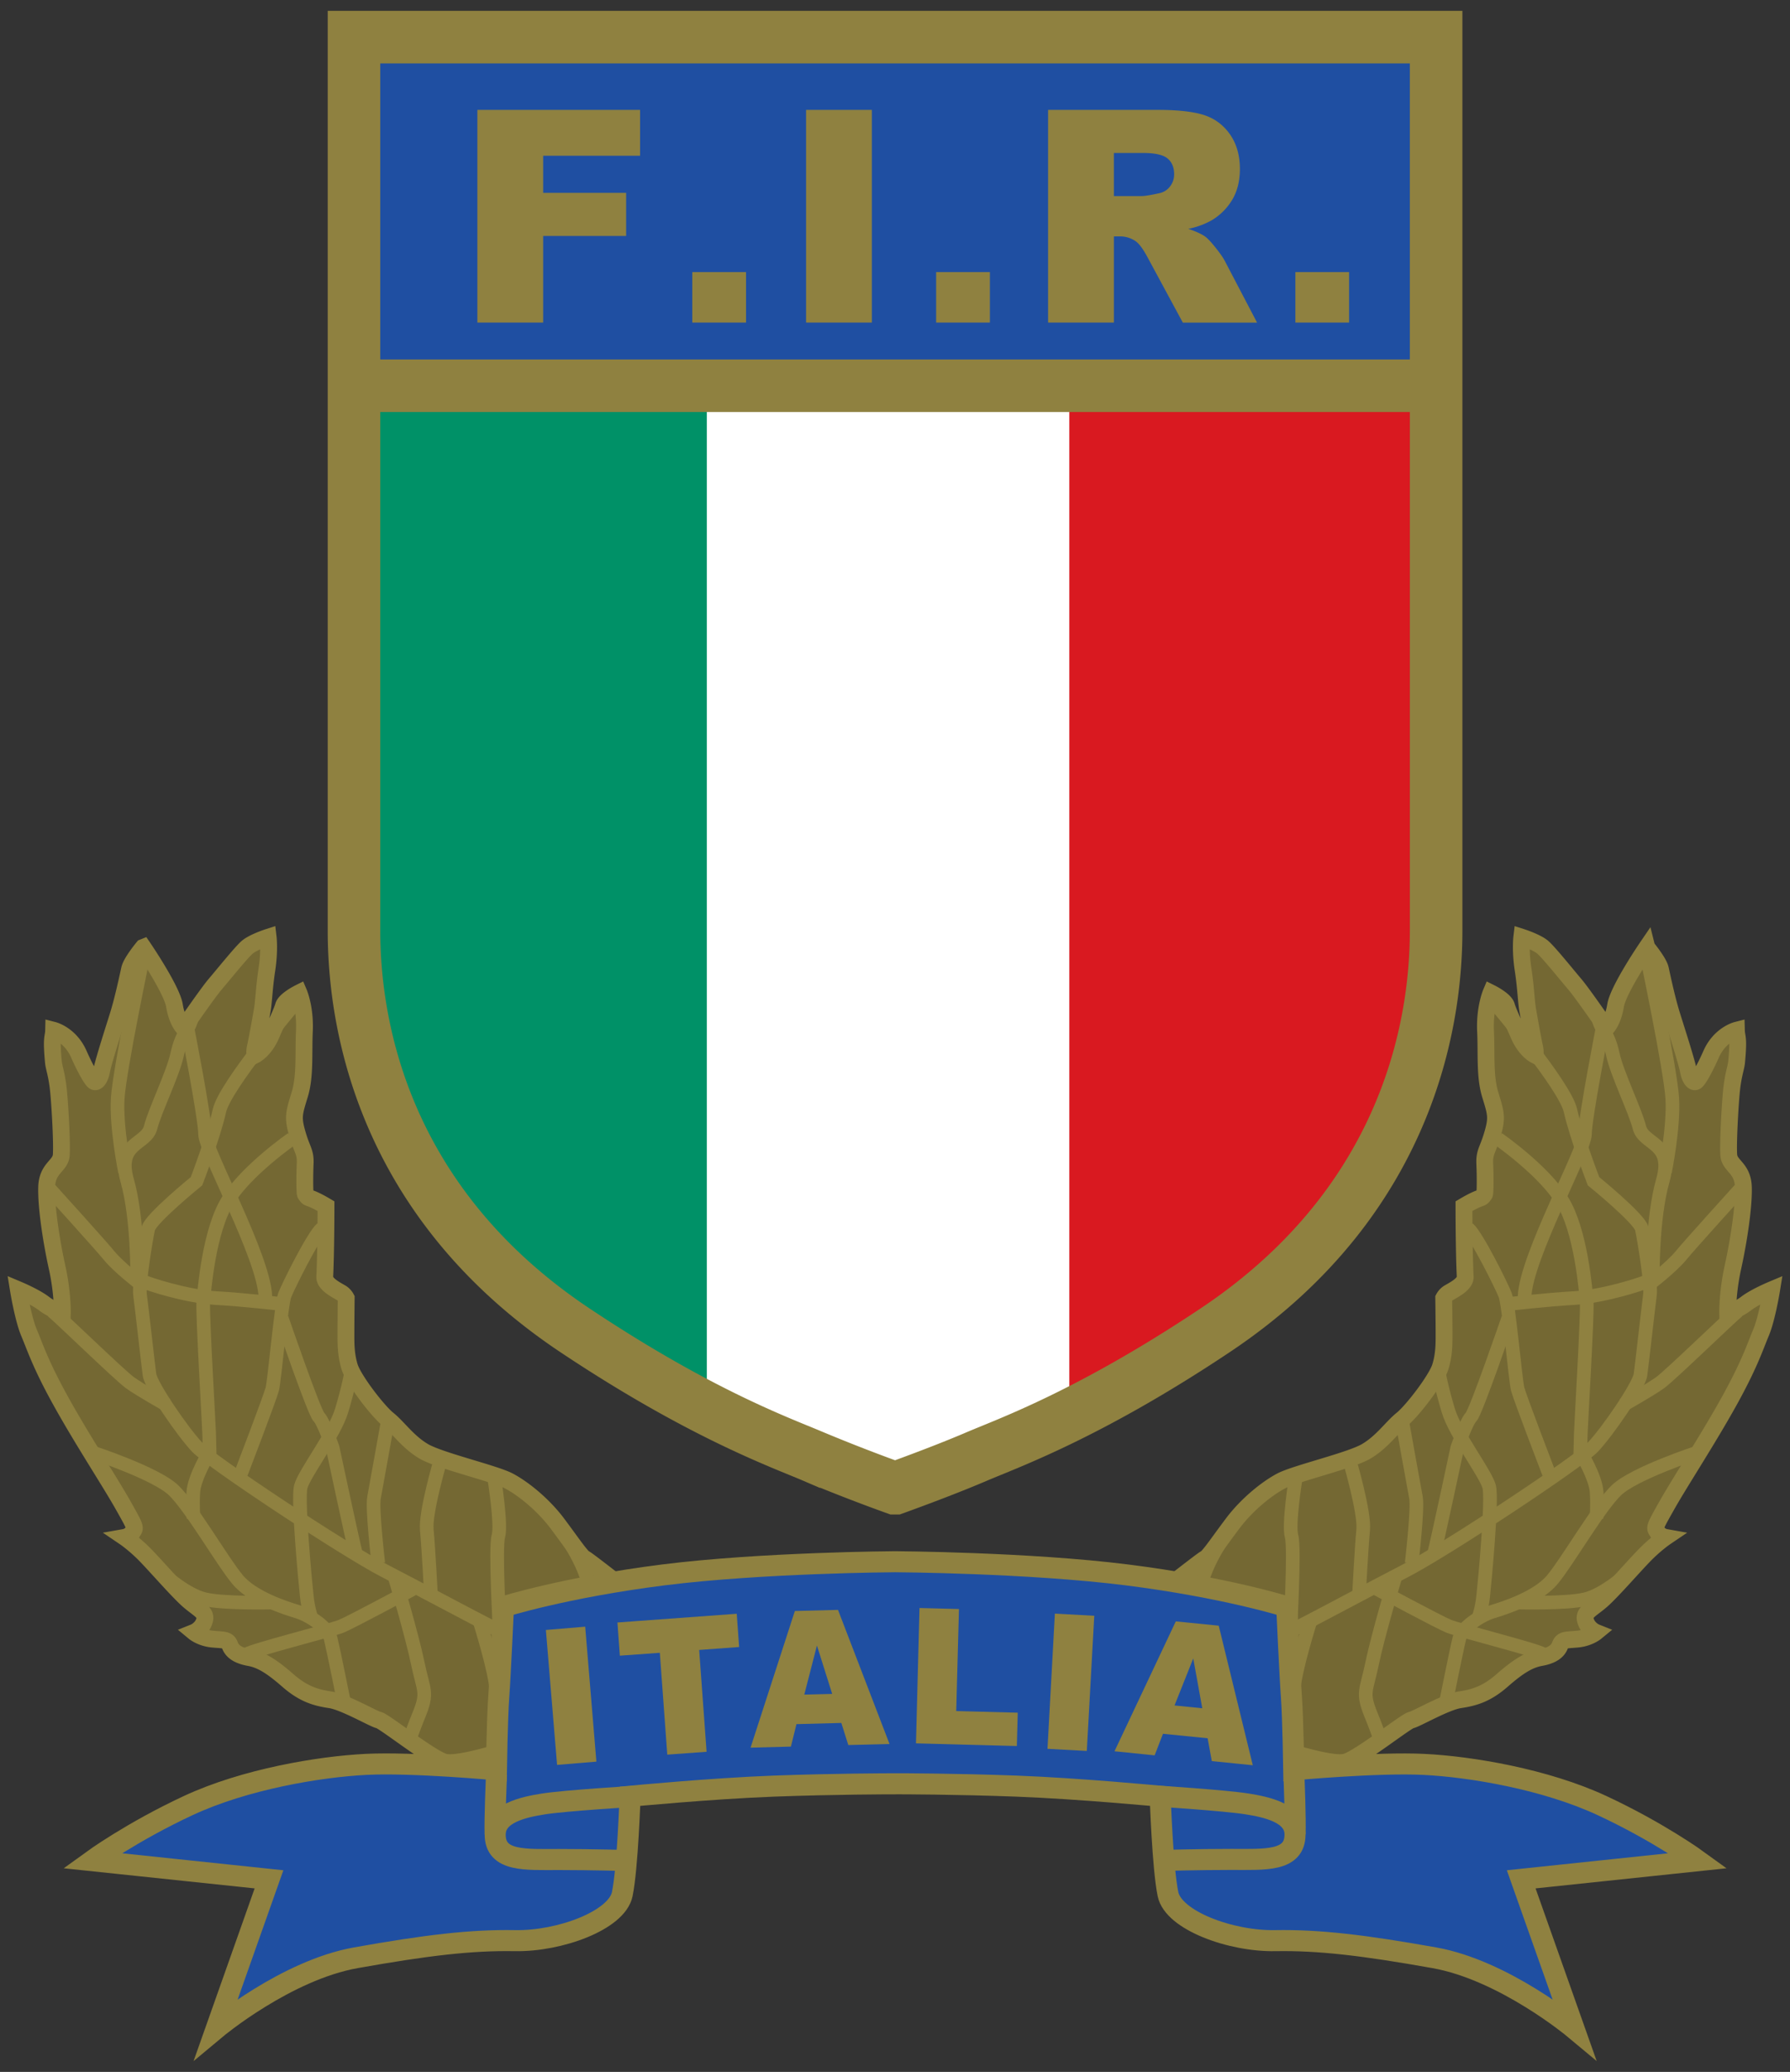 <svg xmlns="http://www.w3.org/2000/svg" width="70" height="81" viewBox="0 0 70 81"><rect x="0" y="0" width="70" height="81" fill="#333333" stroke="none"/><defs><clipPath id="a" clipPathUnits="userSpaceOnUse"><path d="M330.844 518.74h78.007v-68.374h-78.007"/></clipPath><clipPath id="b" clipPathUnits="userSpaceOnUse"><path d="M342.087 516.616v-64.122h55.521v64.122"/></clipPath><clipPath id="c" clipPathUnits="userSpaceOnUse"><path d="M0 0h425v595H0z"/></clipPath></defs><g clip-path="url(#a)" transform="matrix(1.25 0 0 -1.25 -427.309 646.193)"><g clip-path="url(#b)"><g clip-path="url(#c)"><path d="m360.778 483.179 1.014-9.12 5.519-2.664 2.542-.985 7.284 3.068 1.014 32.576-17.807.868z" style="fill:#fff;fill-opacity:1;fill-rule:nonzero;stroke:none"/><path d="M393.368 487.323s-.897-1.315-.978-1.819c-.082-.503-.287-.7-.287-.7s-.738 1.071-.982 1.36c-.246.288-.815.996-1.005 1.161-.188.165-.66.317-.66.317s-.05-.418.04-1.003c.09-.586.097-1.009.146-1.28.043-.243.161-.911.21-1.126.05-.214.009-.272.009-.272s-.294.15-.499.62c-.204.47-.327.725-.384.915s-.486.403-.486.403-.201-.477-.17-1.187c.035-.71-.031-1.41.148-1.997.18-.585.221-.71.074-1.22-.147-.513-.261-.563-.246-.934.017-.371.017-.92-.008-.957-.125-.185-.05-.022-.643-.373 0 0 0-1.426.039-2.21.01-.224-.353-.404-.492-.487a.43.43 0 0 1-.18-.18s.01-.752.01-1.074.008-.677-.115-1.074c-.123-.396-.875-1.378-1.203-1.642-.326-.264-.612-.701-1.111-.998-.5-.297-2.225-.693-2.674-.933-.45-.24-1.064-.734-1.505-1.32-.442-.586-.752-1.056-.867-1.106s-2.462-1.906-2.462-1.906 2.298-3.144 3.614-3.632c1.317-.486 2.815-.94 3.24-.824s1.889 1.279 2.052 1.312c.163.032 1.08.569 1.521.635.442.066.834.173 1.333.611.499.437.835.644 1.201.709.37.067.54.206.606.388s.18.157.54.19.579.213.579.213-.251.1-.324.372c-.075.273.22.355.572.685.351.332.908.974 1.26 1.338.352.363.665.575.665.575s-.158.028-.247.168c-.091.14-.115.106.31.858.426.75 1.271 2.036 1.943 3.248.637 1.152.799 1.678.987 2.125.188.444.334 1.344.334 1.344s-.524-.22-.793-.426c-.27-.206-.582-.308-.582-.308s-.016.62.163 1.437c.18.816.344 1.881.328 2.5-.017.618-.434.66-.458 1.015s.032 1.42.081 1.956c.05.536.147.767.164.94.078.823.002.75-.005 1.002 0 0-.522-.134-.793-.753-.18-.41-.388-.785-.47-.844-.082-.057-.196.076-.244.347-.05.273-.39 1.322-.525 1.758-.153.498-.297 1.184-.346 1.407-.048.222-.425.676-.425.676" style="fill:#746833;fill-opacity:1;fill-rule:nonzero;stroke:none"/><path d="M393.368 487.323s-.897-1.315-.978-1.819c-.082-.503-.287-.7-.287-.7s-.738 1.071-.982 1.36c-.246.288-.815.996-1.005 1.161-.188.165-.66.317-.66.317s-.05-.418.04-1.003c.09-.586.097-1.009.146-1.28.043-.243.161-.911.21-1.126.05-.214.009-.272.009-.272s-.294.15-.499.62c-.204.47-.327.725-.384.915s-.486.403-.486.403-.201-.477-.17-1.187c.035-.71-.031-1.41.148-1.997.18-.585.221-.71.074-1.22-.147-.513-.261-.563-.246-.934.017-.371.017-.92-.008-.957-.125-.185-.05-.022-.643-.373 0 0 0-1.426.039-2.21.01-.224-.353-.404-.492-.487a.43.43 0 0 1-.18-.18s.01-.752.01-1.074.008-.677-.115-1.074c-.123-.396-.875-1.378-1.203-1.642-.326-.264-.612-.701-1.111-.998-.5-.297-2.225-.693-2.674-.933-.45-.24-1.064-.734-1.505-1.32-.442-.586-.752-1.056-.867-1.106s-2.462-1.906-2.462-1.906 2.298-3.144 3.614-3.632c1.317-.486 2.815-.94 3.24-.824s1.889 1.279 2.052 1.312c.163.032 1.08.569 1.521.635.442.066.834.173 1.333.611.499.437.835.644 1.201.709.37.067.54.206.606.388s.18.157.54.19.579.213.579.213-.251.1-.324.372c-.075.273.22.355.572.685.351.332.908.974 1.26 1.338.352.363.665.575.665.575s-.158.028-.247.168c-.091.14-.115.106.31.858.426.75 1.271 2.036 1.943 3.248.637 1.152.799 1.678.987 2.125.188.444.334 1.344.334 1.344s-.524-.22-.793-.426c-.27-.206-.582-.308-.582-.308s-.016.62.163 1.437c.18.816.344 1.881.328 2.5-.017.618-.434.66-.458 1.015s.032 1.42.081 1.956c.05.536.147.767.164.94.078.823.002.75-.005 1.002 0 0-.522-.134-.793-.753-.18-.41-.388-.785-.47-.844-.082-.057-.196.076-.244.347-.05.273-.39 1.322-.525 1.758-.153.498-.297 1.184-.346 1.407-.048.222-.425.676-.425.676z" style="fill:none;stroke:#8f8140;stroke-width:.526;stroke-linecap:butt;stroke-linejoin:miter;stroke-miterlimit:4;stroke-dasharray:none;stroke-opacity:1"/><path d="M378.916 464.298s2.98 1.484 3.566 1.78c.587.297 2.04 1.079 3.333 1.749 1.294.669 5.427 3.41 5.865 3.869.438.456 1.443 1.913 1.49 2.263.048.35.249 2.142.295 2.492.049.35-.186 1.763-.255 2.076-.07.314-1.51 1.484-1.51 1.484s-.546 1.42-.72 2.205c-.172.785-2.388 3.38-2.388 3.38M393.556 476.996s-.029 1.836.312 3.037c.34 1.201-.591 1.108-.732 1.658-.14.55-.693 1.659-.831 2.286-.15.682-.315.66-.442 1.076" style="fill:none;stroke:#8f8140;stroke-width:.427;stroke-linecap:butt;stroke-linejoin:miter;stroke-miterlimit:4;stroke-dasharray:none;stroke-opacity:1"/><path d="M393.937 480.305s.282 1.398.227 2.296c-.053.9-.816 4.53-.816 4.53M393.468 476.81s.678.522.959.866 1.871 2.098 1.871 2.098M390.305 470.873s-.908 2.365-.978 2.64-.28 2.663-.39 2.939c-.108.276-.878 1.836-1.157 2.082M391.792 469.473s.034.344.006.813c-.026.47-.51 1.263-.51 1.263l.015.585c.006.235.213 3.744.184 4.096-.03.352-.176 2.23-.771 3.182-.595.953-2.002 1.926-2.002 1.926" style="fill:none;stroke:#8f8140;stroke-width:.427;stroke-linecap:butt;stroke-linejoin:miter;stroke-miterlimit:4;stroke-dasharray:none;stroke-opacity:1"/><path d="M389.085 476.175s1.087.128 2.017.182c.932.054 2.124.448 2.28.523M387.076 463.668s.34 1.697.427 2.045c.085.349.676.725 1.027.832.35.108 1.403.432 1.883 1.005.478.575 1.451 2.266 2.006 2.798.557.532 2.546 1.183 2.546 1.183" style="fill:none;stroke:#8f8140;stroke-width:.427;stroke-linecap:butt;stroke-linejoin:miter;stroke-miterlimit:4;stroke-dasharray:none;stroke-opacity:1"/><path d="M388.078 466.284s.118.277.17.744c.05.466.294 3.04.187 3.432-.114.423-1.056 1.642-1.277 2.374-.214.708-.309 1.24-.309 1.24M392.627 473.01s.84.473 1.156.7c.314.226 2.238 2.093 2.436 2.244M384.358 466.987s.084 1.578.136 2.123-.428 2.176-.428 2.176M382.21 465.931s.151 2.62.044 2.973c-.106.354.124 1.793.124 1.793M378.801 464.406l.07 1.307s.32.5.501 1.47c.18.972.912 1.903.912 1.903M385.08 462.364s-.05.249-.342.96c-.29.71-.14.747.035 1.602.177.855.726 2.713.726 2.713M381.734 462.114l.164.402s.412 1.043.426 1.589c.014.547.514 2.133.514 2.133M386.011 468.065s.202 1.703.134 2.056c-.068.354-.434 2.406-.434 2.406M392.685 467.677s-.658-.597-1.242-.74c-.586-.14-2.086-.103-2.086-.103" style="fill:none;stroke:#8f8140;stroke-width:.427;stroke-linecap:butt;stroke-linejoin:miter;stroke-miterlimit:4;stroke-dasharray:none;stroke-opacity:1"/><path d="M389.03 475.722s-1.008-2.933-1.16-3.085-.432-.965-.432-.965-.629-2.948-.718-3.277M392.002 484.896s-.57-2.905-.57-3.415c0-.509-1.857-3.863-1.888-5.09M384.932 467.256s1.948-1.048 2.247-1.167c.299-.12 2.784-.75 2.934-.868" style="fill:none;stroke:#8f8140;stroke-width:.427;stroke-linecap:butt;stroke-linejoin:miter;stroke-miterlimit:4;stroke-dasharray:none;stroke-opacity:1"/><path d="M346.327 487.323s.897-1.315.978-1.819c.083-.503.287-.7.287-.7s.736 1.071.98 1.36c.247.288.816.996 1.005 1.161s.66.317.66.317.05-.418-.039-1.003c-.09-.586-.098-1.009-.146-1.28-.042-.243-.162-.911-.211-1.126-.05-.214-.009-.272-.009-.272s.295.15.499.62.327.725.385.915c.056.19.484.403.484.403s.202-.477.17-1.187c-.033-.71.032-1.41-.148-1.997-.18-.585-.22-.71-.073-1.22.147-.513.262-.563.245-.934-.016-.371-.016-.92.008-.957.124-.185.05-.022.644-.373 0 0 0-1.426-.039-2.21-.011-.224.352-.404.491-.487a.43.43 0 0 0 .18-.18s-.008-.752-.008-1.074-.008-.677.114-1.074c.122-.396.875-1.378 1.203-1.642.327-.264.613-.701 1.112-.998.498-.297 2.224-.693 2.674-.933s1.063-.734 1.505-1.32c.44-.586.752-1.056.867-1.106s2.462-1.906 2.462-1.906-2.298-3.144-3.616-3.632c-1.317-.486-2.813-.94-3.238-.824s-1.889 1.279-2.053 1.312c-.164.032-1.08.569-1.52.635-.443.066-.834.173-1.334.611-.5.437-.834.644-1.202.709-.368.067-.54.206-.605.388s-.18.157-.54.19-.577.213-.577.213.25.1.324.372c.074.273-.221.355-.572.685-.352.332-.909.974-1.26 1.338-.352.363-.665.575-.665.575s.158.028.247.168c.09.14.115.106-.31.858-.425.75-1.272 2.036-1.943 3.248-.638 1.152-.798 1.678-.988 2.125-.187.444-.333 1.344-.333 1.344s.523-.22.793-.426.582-.308.582-.308.017.62-.164 1.437c-.18.816-.343 1.881-.327 2.5.016.618.434.66.458 1.015s-.032 1.42-.082 1.956c-.049.536-.147.767-.163.94-.078.823-.001.75.005 1.002 0 0 .522-.134.792-.753.18-.41.388-.785.47-.844.081-.057.196.076.245.347.05.273.389 1.322.524 1.758.152.498.296 1.184.346 1.407.049.222.425.676.425.676" style="fill:#746833;fill-opacity:1;fill-rule:nonzero;stroke:none"/><path d="M346.327 487.323s.897-1.315.978-1.819c.083-.503.287-.7.287-.7s.736 1.071.98 1.36c.247.288.816.996 1.005 1.161s.66.317.66.317.05-.418-.039-1.003c-.09-.586-.098-1.009-.146-1.28-.042-.243-.162-.911-.211-1.126-.05-.214-.009-.272-.009-.272s.295.15.499.62.327.725.385.915c.056.19.484.403.484.403s.202-.477.17-1.187c-.033-.71.032-1.41-.148-1.997-.18-.585-.22-.71-.073-1.22.147-.513.262-.563.245-.934-.016-.371-.016-.92.008-.957.124-.185.05-.022.644-.373 0 0 0-1.426-.039-2.21-.011-.224.352-.404.491-.487a.43.43 0 0 0 .18-.18s-.008-.752-.008-1.074-.008-.677.114-1.074c.122-.396.875-1.378 1.203-1.642.327-.264.613-.701 1.112-.998.498-.297 2.224-.693 2.674-.933s1.063-.734 1.505-1.32c.44-.586.752-1.056.867-1.106s2.462-1.906 2.462-1.906-2.298-3.144-3.616-3.632c-1.317-.486-2.813-.94-3.238-.824s-1.889 1.279-2.053 1.312c-.164.032-1.08.569-1.52.635-.443.066-.834.173-1.334.611-.5.437-.834.644-1.202.709-.368.067-.54.206-.605.388s-.18.157-.54.19-.577.213-.577.213.25.1.324.372c.074.273-.221.355-.572.685-.352.332-.909.974-1.26 1.338-.352.363-.665.575-.665.575s.158.028.247.168c.09.14.115.106-.31.858-.425.75-1.272 2.036-1.943 3.248-.638 1.152-.798 1.678-.988 2.125-.187.444-.333 1.344-.333 1.344s.523-.22.793-.426.582-.308.582-.308.017.62-.164 1.437c-.18.816-.343 1.881-.327 2.5.016.618.434.66.458 1.015s-.032 1.42-.082 1.956c-.049.536-.147.767-.163.94-.078.823-.001.75.005 1.002 0 0 .522-.134.792-.753.18-.41.388-.785.47-.844.081-.057.196.076.245.347.05.273.389 1.322.524 1.758.152.498.296 1.184.346 1.407.049.222.425.676.425.676z" style="fill:none;stroke:#8f8140;stroke-width:.526;stroke-linecap:butt;stroke-linejoin:miter;stroke-miterlimit:4;stroke-dasharray:none;stroke-opacity:1"/><path d="M351.101 485.596s-2.215-2.595-2.389-3.38-.717-2.205-.717-2.205-1.44-1.17-1.51-1.484c-.069-.313-.303-1.726-.256-2.076.048-.35.248-2.141.295-2.492.049-.35 1.054-1.807 1.49-2.263.438-.458 4.57-3.2 5.864-3.87s2.745-1.45 3.333-1.747c.587-.297 3.567-1.78 3.567-1.78M347.831 485.053c-.125-.417-.29-.394-.441-1.076-.138-.627-.69-1.735-.831-2.285-.14-.55-1.072-.458-.732-1.659s.31-3.037.31-3.037" style="fill:none;stroke:#8f8140;stroke-width:.427;stroke-linecap:butt;stroke-linejoin:miter;stroke-miterlimit:4;stroke-dasharray:none;stroke-opacity:1"/><path d="M346.347 487.13s-.762-3.63-.817-4.528c-.055-.9.228-2.297.228-2.297M343.397 479.774s1.592-1.754 1.872-2.098.957-.867.957-.867M351.914 478.534c-.28-.246-1.05-1.806-1.158-2.082-.11-.275-.32-2.664-.39-2.94-.07-.274-.977-2.64-.977-2.64M350.979 481.338s-1.407-.973-2.002-1.926c-.595-.952-.74-2.83-.77-3.182s.177-3.861.183-4.096l.015-.585s-.482-.793-.51-1.263c-.026-.469.008-.813.008-.813" style="fill:none;stroke:#8f8140;stroke-width:.427;stroke-linecap:butt;stroke-linejoin:miter;stroke-miterlimit:4;stroke-dasharray:none;stroke-opacity:1"/><path d="M346.313 476.88c.156-.075 1.348-.47 2.278-.523s2.017-.182 2.017-.182M344.73 471.53s1.99-.65 2.545-1.182 1.527-2.224 2.006-2.797c.478-.574 1.531-.898 1.883-1.006.35-.107.94-.483 1.027-.832.086-.348.427-2.045.427-2.045" style="fill:none;stroke:#8f8140;stroke-width:.427;stroke-linecap:butt;stroke-linejoin:miter;stroke-miterlimit:4;stroke-dasharray:none;stroke-opacity:1"/><path d="M352.844 474.074s-.095-.532-.31-1.24c-.22-.732-1.163-1.951-1.276-2.374-.107-.392.137-2.965.187-3.432s.17-.744.17-.744M343.477 475.954c.197-.15 2.12-2.018 2.435-2.244.316-.227 1.155-.7 1.155-.7M355.627 471.286s-.48-1.63-.428-2.176c.053-.545.136-2.123.136-2.123M357.314 470.697s.23-1.439.124-1.793.045-2.973.045-2.973M359.41 469.086s.731-.931.911-1.902c.181-.972.503-1.47.503-1.47l.07-1.308M354.195 467.639s.548-1.858.724-2.713c.177-.855.327-.892.036-1.603-.291-.71-.342-.96-.342-.96M356.856 466.238s.499-1.586.513-2.133.427-1.589.427-1.589l.162-.402M353.982 472.527s-.365-2.052-.433-2.406c-.068-.353.133-2.056.133-2.056M350.336 466.834s-1.5-.036-2.084.104c-.584.142-1.242.74-1.242.74" style="fill:none;stroke:#8f8140;stroke-width:.427;stroke-linecap:butt;stroke-linejoin:miter;stroke-miterlimit:4;stroke-dasharray:none;stroke-opacity:1"/><path d="M350.663 475.722s1.008-2.933 1.16-3.085c.153-.153.432-.965.432-.965s.629-2.948.718-3.277M347.693 484.896s.57-2.905.57-3.415c0-.509 1.857-3.863 1.886-5.09M354.76 467.256s-1.946-1.048-2.245-1.167c-.3-.12-2.785-.75-2.934-.869" style="fill:none;stroke:#8f8140;stroke-width:.427;stroke-linecap:butt;stroke-linejoin:miter;stroke-miterlimit:4;stroke-dasharray:none;stroke-opacity:1"/><path d="M369.983 461.165s1.725 0 3.67-.073c1.942-.073 4.491-.316 4.491-.316s.073-2.234.243-3.06 1.968-1.482 3.352-1.457 2.792-.146 4.978-.535c2.187-.388 4.372-2.21 4.372-2.21l-1.651 4.663 5.537.583s-1.236.899-3.01 1.724c-1.775.826-4.106 1.215-5.562 1.287-1.46.074-4.081-.169-4.081-.169s-.025 1.627-.073 2.283c-.049.656-.146 2.817-.146 2.817s-1.919.607-5.002.996c-3.085.388-7.238.412-7.238.412h-.025s-4.152-.024-7.237-.412c-3.085-.39-5.003-.996-5.003-.996s-.098-2.161-.147-2.817-.073-2.283-.073-2.283-2.622.243-4.08.17c-1.457-.073-3.788-.462-5.561-1.288-1.773-.825-3.01-1.724-3.01-1.724l5.536-.583-1.65-4.664s2.184 1.823 4.37 2.211c2.186.389 3.594.56 4.979.535 1.384-.025 3.182.63 3.353 1.456.17.827.243 3.06.243 3.06s2.55.244 4.492.317c1.943.072 3.666.072 3.666.072z" style="fill:#1f4fa2;fill-opacity:1;fill-rule:nonzero;stroke:none"/><path d="M369.983 461.165s1.725 0 3.67-.073c1.942-.073 4.491-.316 4.491-.316s.073-2.234.243-3.06 1.968-1.482 3.352-1.457 2.792-.146 4.978-.535c2.187-.388 4.372-2.21 4.372-2.21l-1.651 4.663 5.537.583s-1.236.899-3.01 1.724c-1.775.826-4.106 1.215-5.562 1.287-1.46.074-4.081-.169-4.081-.169s-.025 1.627-.073 2.283c-.049.656-.146 2.817-.146 2.817s-1.919.607-5.002.996c-3.085.388-7.238.412-7.238.412h-.025s-4.152-.024-7.237-.412c-3.085-.39-5.003-.996-5.003-.996s-.098-2.161-.147-2.817-.073-2.283-.073-2.283-2.622.243-4.08.17c-1.457-.073-3.788-.462-5.561-1.288-1.773-.825-3.01-1.724-3.01-1.724l5.536-.583-1.65-4.664s2.184 1.823 4.37 2.211c2.186.389 3.594.56 4.979.535 1.384-.025 3.182.63 3.353 1.456.17.827.243 3.06.243 3.06s2.55.244 4.492.317c1.943.072 3.666.072 3.666.072z" style="fill:none;stroke:#8f8140;stroke-width:.658;stroke-linecap:butt;stroke-linejoin:miter;stroke-miterlimit:4;stroke-dasharray:none;stroke-opacity:1"/><path d="M361.727 460.775s-2.189-.132-2.877-.24c-.633-.1-1.511-.29-1.511-.958 0-.855.949-.78 1.993-.78s2.186-.033 2.186-.033" style="fill:none;stroke:#8f8140;stroke-width:.658;stroke-linecap:butt;stroke-linejoin:miter;stroke-miterlimit:4;stroke-dasharray:none;stroke-opacity:1"/><path d="M357.38 461.454s-.06-1.386-.044-1.862M377.968 460.787s2.196-.141 2.884-.25c.633-.1 1.51-.29 1.51-.957 0-.855-.948-.78-1.991-.78-1.045 0-2.186-.033-2.186-.033" style="fill:none;stroke:#8f8140;stroke-width:.658;stroke-linecap:butt;stroke-linejoin:miter;stroke-miterlimit:4;stroke-dasharray:none;stroke-opacity:1"/><path d="M382.333 461.299s.048-1.228.032-1.704" style="fill:none;stroke:#8f8140;stroke-width:.658;stroke-linecap:butt;stroke-linejoin:miter;stroke-miterlimit:4;stroke-dasharray:none;stroke-opacity:1"/><path d="m358.925 465.976 1.23.103.35-4.221-1.23-.102zM361.164 466.21l3.732.273.075-1.04-1.25-.092.232-3.185-1.23-.089-.233 3.185-1.251-.09zM367.882 463.976l-.477 1.513-.396-1.535zm.286-.908-1.404-.037-.173-.703-1.263-.033 1.386 4.274 1.35.035 1.612-4.195-1.29-.032zM370.614 466.663l1.234-.032-.085-3.191 1.924-.051-.028-1.043-3.156.084zM374.849 466.488l1.232-.068-.233-4.228-1.23.067zM379.46 463.527l-.282 1.559-.586-1.471zm.168-.938-1.397.14-.261-.674-1.256.127 1.918 4.063 1.343-.135 1.066-4.365-1.283.13z" style="fill:#8f8140;fill-opacity:1;fill-rule:nonzero;stroke:none"/><path d="m352.896 483.821.81-1.966 1.286-2.11 2.616-3.133 2.89-2.252 3.462-1.886v32.358h-11.064z" style="fill:#009167;fill-opacity:1;fill-rule:nonzero;stroke:none"/><path d="m386.362 483.821-.812-1.966-1.285-2.11-2.615-3.133-2.89-2.252-3.46-1.886v32.358h11.061z" style="fill:#d91920;fill-opacity:1;fill-rule:nonzero;stroke:none"/><path d="M352.896 504.743h33.9v10.884h-33.9z" style="fill:#1f4fa2;fill-opacity:1;fill-rule:nonzero;stroke:none"/><path d="M369.853 470.41s1.466.526 2.536.985c.988.424 3.52 1.316 7.469 3.95 6.31 4.207 6.918 10.07 6.918 12.505v27.944h-33.854V487.85c0-2.435.608-8.298 6.919-12.506 3.949-2.633 6.48-3.525 7.47-3.95a56 56 0 0 1 2.535-.984zM352.852 504.89h33.897" style="fill:none;stroke:#8f8140;stroke-width:1.644;stroke-linecap:butt;stroke-linejoin:miter;stroke-miterlimit:4;stroke-dasharray:none;stroke-opacity:1"/><path d="M356.782 513.519h5.09v-1.436h-3.032v-1.16h2.596v-1.348h-2.596v-2.71h-2.058zM363.505 506.865h1.682v1.58h-1.682zM367.065 506.865h2.058v6.653h-2.058zM371.134 506.865h1.682v1.58h-1.682zM376.695 510.822h.87q.144 0 .55.09a.55.55 0 0 1 .335.209q.13.167.13.385 0 .32-.206.492t-.77.172h-.91zm-2.059-3.957v6.653h3.425q.953 0 1.457-.163.503-.164.812-.607.307-.443.307-1.079 0-.554-.236-.956a1.85 1.85 0 0 0-.653-.652 2.5 2.5 0 0 0-.725-.264q.365-.123.533-.246.113-.082.327-.351.215-.27.287-.416l1.005-1.92h-2.323l-1.097 2.03q-.21.394-.374.513a.86.86 0 0 1-.504.154h-.182v-2.696zM382.373 506.865h1.681v1.58h-1.681z" style="fill:#8f8140;fill-opacity:1;fill-rule:nonzero;stroke:none"/></g></g></g></svg>